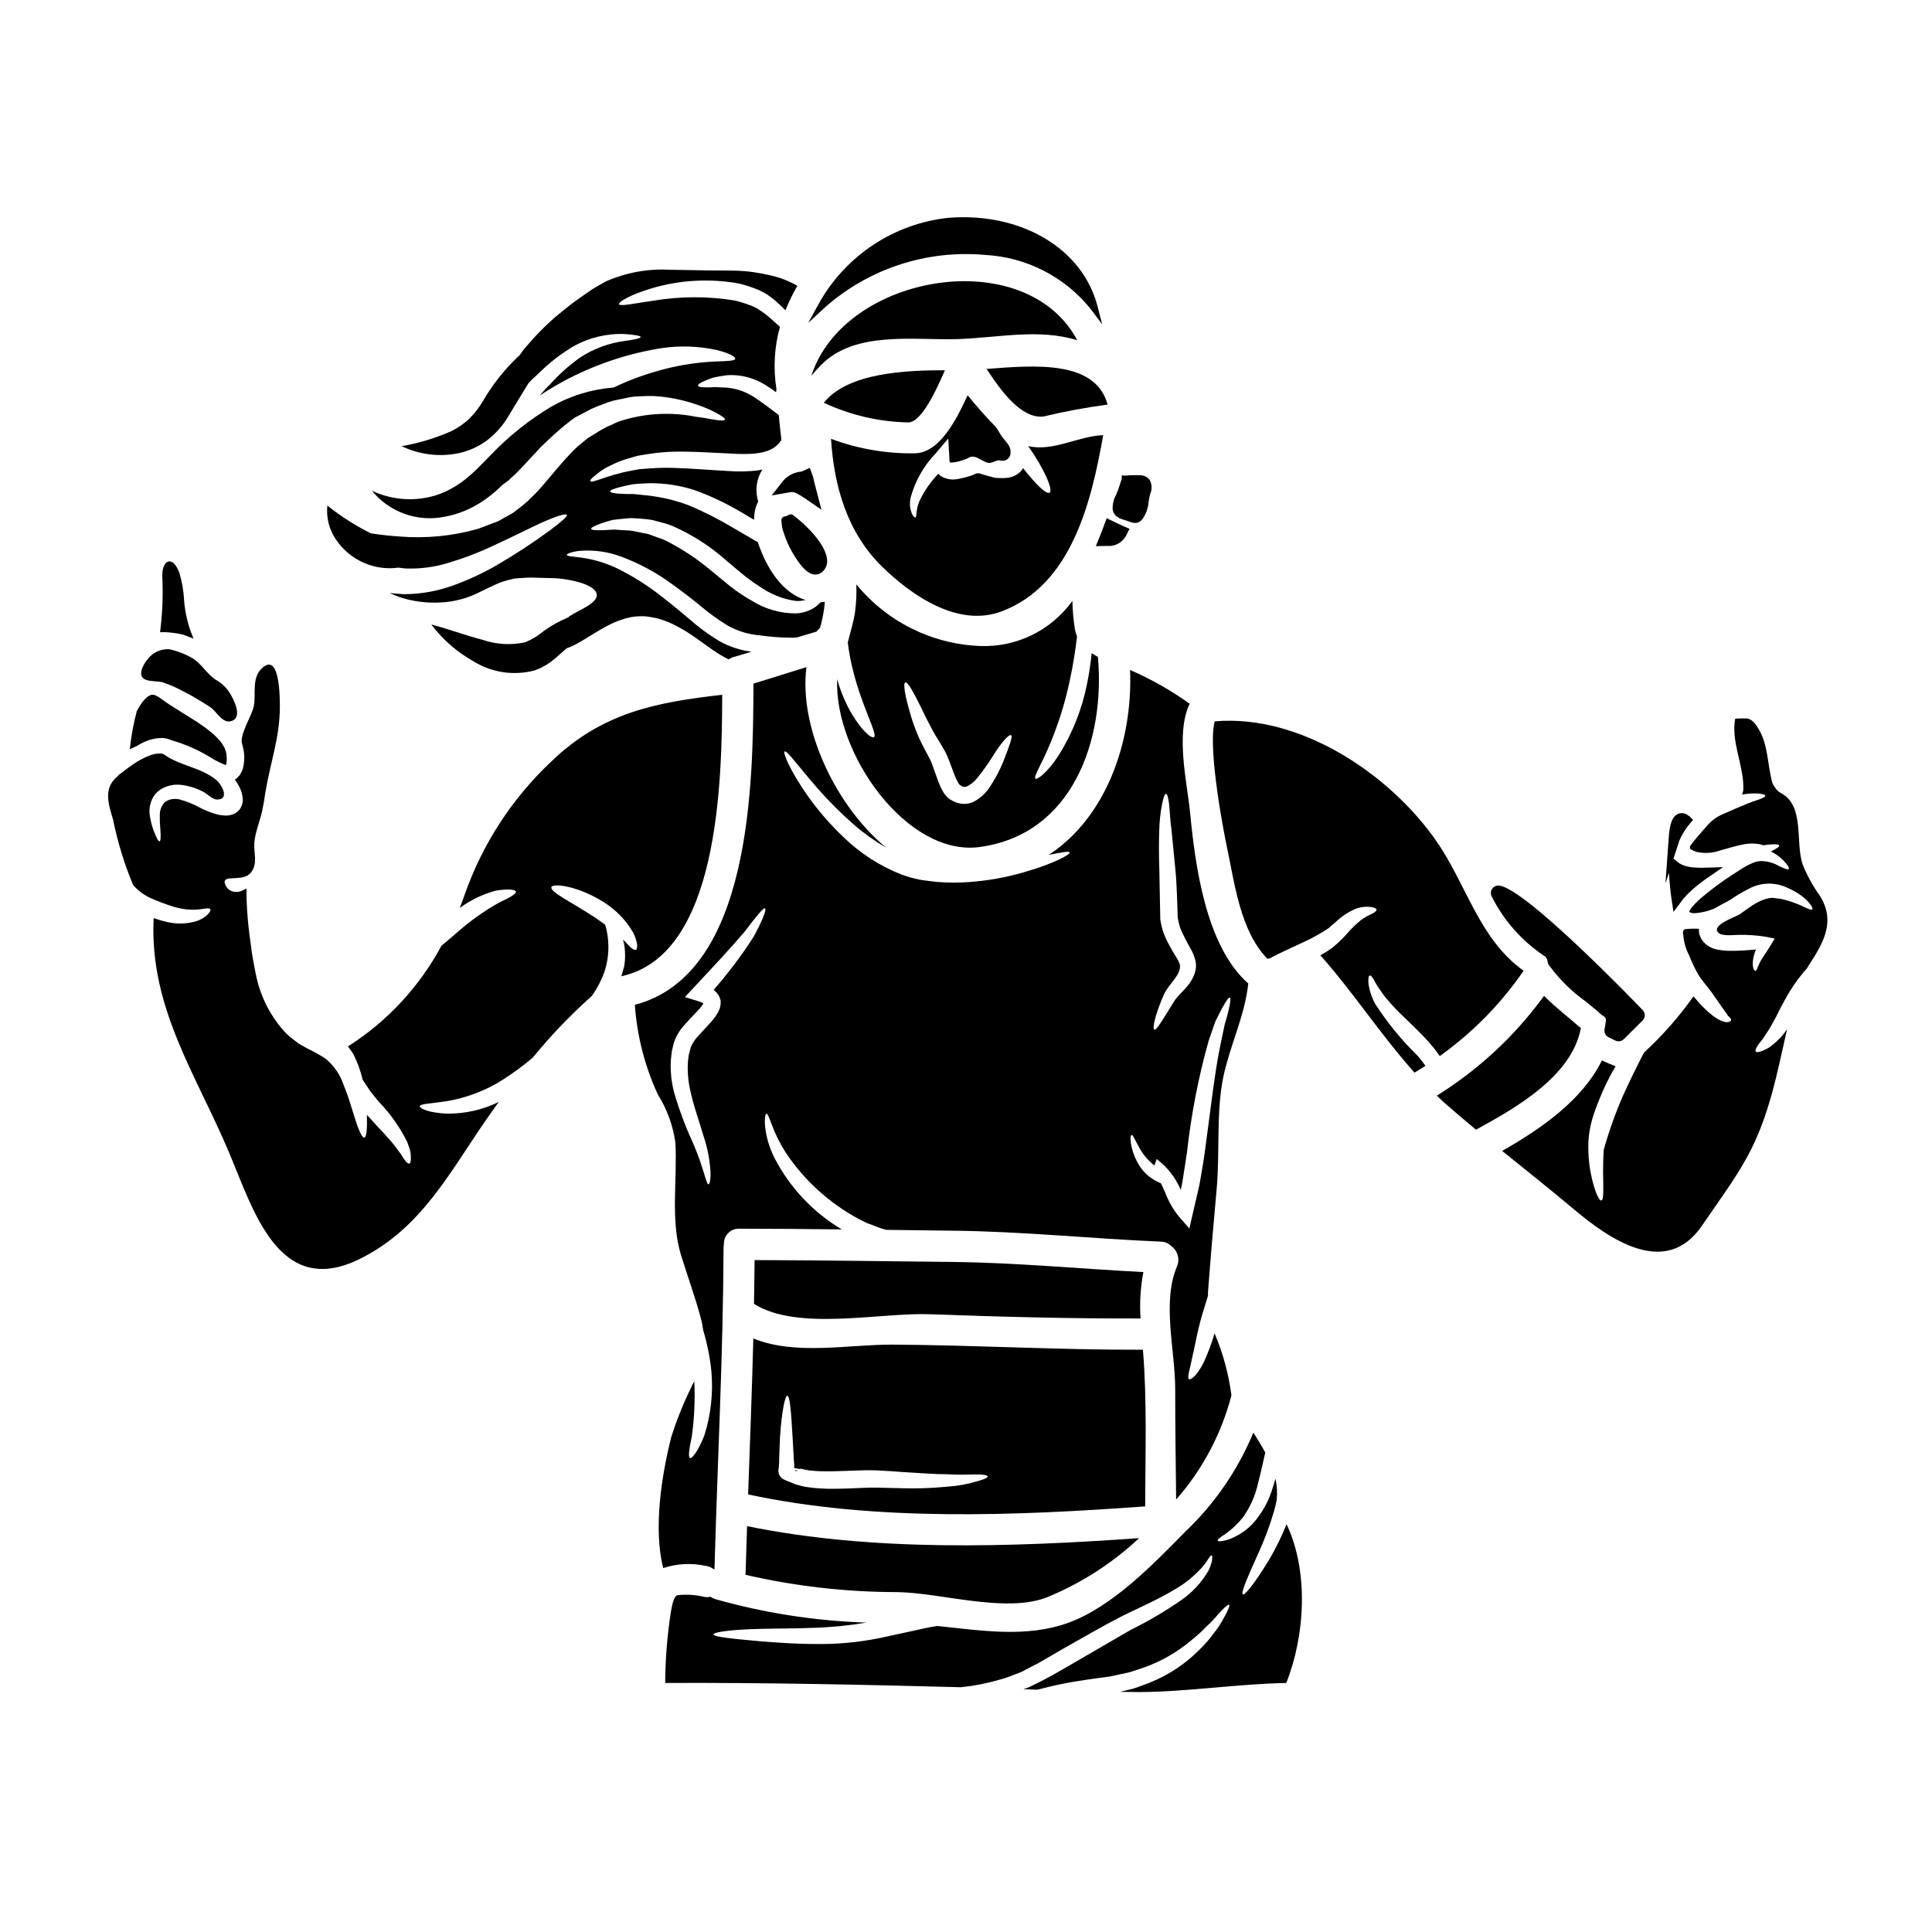 <?xml version="1.0" encoding="UTF-8"?>
<!-- Uploaded to: SVG Repo, www.svgrepo.com, Generator: SVG Repo Mixer Tools -->
<svg fill="#000000" width="800px" height="800px" version="1.1" viewBox="144 144 512 512" xmlns="http://www.w3.org/2000/svg">
 <g>
  <path d="m405.04 211.56c10.98 0.57 21.191 5.812 28.055 14.402l2.996 4-1.254-4.848c-3.969-15.281-20.215-24.906-39.5-23.391-14.367 1.539-27.105 9.918-34.207 22.5l-2.941 5.348 4.477-4.152h-0.004c11.625-10.246 26.949-15.258 42.379-13.859z"/>
  <path d="m397.68 233.87c11.203-0.395 21.469-2.844 31.793 0.277-13.746-25.746-61.68-17.633-70.453 9.41 0.828-0.965 1.684-1.902 2.566-2.812 8.992-9.203 24.75-6.516 36.094-6.875z"/>
  <path d="m394.42 242.12c-10.234 0-25.746 0.609-32.094 8.613 7.035 3.301 14.691 5.074 22.461 5.211 3.535-0.164 7.367-8.66 9.633-13.824z"/>
  <path d="m348.51 275.29 5.039-0.871v0.004c0.465-0.074 0.941 0.004 1.355 0.223 0.848 0.418 1.664 0.898 2.438 1.441l4.352 3-1.438-5.512c-0.289-1.105-0.574-2.199-0.816-3.309l-0.836-2.277-2.215 0.996 0.004-0.004c-1.805 0.137-3.492 0.953-4.723 2.277z"/>
  <path d="m188.96 311.61c0.859 0.082 1.684 0.191 2.594 0.359 0.191 0.055 0.445 0.109 0.691 0.164l0.359 0.082 0.496 0.191 1.18 0.441 1.02 0.418c-1.383-3.207-2.231-6.621-2.508-10.105-0.121-2.508-0.547-4.992-1.273-7.394-1.848-4.969-4.801-3.281-4.496 1.41 0.215 4.801 0.012 9.609-0.609 14.375 0.852-0.051 1.703-0.031 2.547 0.059z"/>
  <path d="m409.48 306.01c18.41-6.984 23.707-28.734 26.879-46.695-6.691 0.281-13.273 4.445-19.867 2.902 4.277 6.098 6.652 11.645 5.66 12.336-0.859 0.551-3.699-2.234-7.039-6.516-0.109 0.191-0.191 0.359-0.305 0.551v-0.004c-1.039 1.227-2.535 1.973-4.141 2.07-0.641 0.051-1.289 0.059-1.93 0.027l-0.789-0.027c-0.496-0.055-0.664-0.164-1.023-0.219l-1.875-0.523-1.18-0.359-0.305-0.109h-0.469 0.004c-0.102-0.016-0.203-0.016-0.305 0-0.172 0.062-0.34 0.137-0.5 0.219-0.281 0.148-0.578 0.27-0.883 0.359l-0.789 0.246h0.004c-0.324 0.117-0.66 0.211-0.996 0.277-0.598 0.164-1.207 0.297-1.82 0.395-1.621 0.344-3.312 0.016-4.691-0.91-0.168-0.145-0.316-0.312-0.441-0.496-2.012 2.082-3.68 4.477-4.938 7.086-0.441 0.977-0.719 2.019-0.832 3.09-0.082 0.828-0.082 1.352-0.332 1.406-0.246 0.055-0.605-0.246-0.965-1.102l0.004-0.004c-0.496-1.301-0.602-2.723-0.305-4.086 1.18-4.406 3.461-8.441 6.621-11.727l3.371-4 0.305 5.492h-0.004c-0.02 0.266 0.016 0.535 0.109 0.785 0.027 0.055 0.027 0.109 0.055 0.109 0.453 0.02 0.906-0.02 1.352-0.109 0.449-0.066 0.895-0.168 1.328-0.301l0.605-0.191 0.789-0.277h-0.004c0.234-0.066 0.457-0.16 0.668-0.277l0.219-0.137c1.738-0.992 3.477 1.02 5.078 1.352 1.02 0.223 1.824-0.551 2.785-0.633 0.469-0.055 0.883 0.164 1.328 0.109v-0.004c1.152-0.145 1.984-1.176 1.883-2.332 0.082-1.598-1.238-2.703-2.125-3.859-0.715-0.941-1.129-2.016-1.93-2.926h0.004c-2.574-2.633-5.016-5.391-7.316-8.266-3.066 6.691-7.394 15.094-13.801 15.398h0.004c-7.644 0.145-15.25-1.156-22.41-3.836 0.789 12.445 4.223 24.699 13.438 33.777 7.766 7.629 20.172 16.348 31.816 11.938z"/>
  <path d="m354.13 280.48c-0.336-0.242-0.785-0.254-1.129-0.027-0.324 0.223-0.695 0.371-1.082 0.426-0.512 0.074-0.879 0.523-0.848 1.035 0.031 0.492 0.086 0.984 0.141 1.426 0.09 0.613 0.246 1.219 0.461 1.801 0.617 1.941 1.449 3.805 2.484 5.555 1.469 2.445 3.426 5.281 5.613 5.566h0.355-0.004c0.734-0.012 1.434-0.309 1.941-0.836 0.828-0.801 1.242-1.934 1.129-3.082-0.27-4.016-5.566-9.297-9.062-11.863z"/>
  <path d="m586.96 382.2 0.535 3.473 2.582-3.449c0.656-0.793 1.371-1.535 2.144-2.219 1.34-1.215 2.766-2.332 4.258-3.356l4.148-2.844-5.027 0.148v0.004c-0.941 0.027-1.887 0.004-2.824-0.074-1.07-0.078-2.121-0.336-3.109-0.754-0.203-0.094-0.395-0.227-0.676-0.371l-1.492-1.234 1.527-4.688 0.492-1.09-0.004-0.004c0.625-1.23 1.395-2.387 2.297-3.434l0.867-1.035-0.957-0.957-0.453-0.301c-0.773-0.59-1.812-0.695-2.688-0.277-1.414 0.699-2.125 2.621-2.363 6.406l-0.852 11.98 0.926-2.844c0.184 3.023 0.461 5.559 0.668 6.918z"/>
  <path d="m365.86 324c-0.832 19.68 18.5 47.023 37.695 44.477 24.617-3.281 33.367-28.258 31.406-50.383-0.582-0.309-1.105-0.637-1.656-0.996h-0.004c-0.266 2.754-0.68 5.488-1.238 8.195-1.344 6.75-3.918 13.195-7.594 19.016-2.981 4.527-5.602 6.375-6.07 6.047-0.551-0.395 1.238-3.203 3.199-7.644 2.602-5.906 4.578-12.066 5.906-18.383 0.91-4.168 1.488-8.113 1.93-11.703-0.27-0.617-0.465-1.266-0.582-1.93-0.383-2.469-0.602-4.957-0.66-7.453-5.652 7.879-14.898 12.371-24.586 11.949-12.723-0.527-24.613-6.473-32.672-16.332 0.098 2.434-0.012 4.871-0.332 7.285-0.395 2.754-1.266 5.406-1.93 8.113 0.312 2.594 0.797 5.168 1.461 7.699 2.402 9.605 6.461 16.531 5.512 17.359-0.93 0.938-7.027-5.301-9.785-15.316zm18.047 0.855c0.633-0.246 2.18 2.539 4.387 7.039 0.523 1.133 1.102 2.363 1.789 3.617 0.688 1.254 1.328 2.676 2.207 4 0.418 0.691 0.832 1.383 1.27 2.098l0.742 1.27c0.191 0.395 0.395 0.742 0.633 1.266 0.859 1.988 1.383 3.644 2.07 5.379h0.008c0.312 0.824 0.711 1.613 1.18 2.359 0.883 0.664 1.297 0.789 2.07 0.523 1.051-0.527 1.977-1.277 2.703-2.203 1.539-1.906 2.957-3.906 4.25-5.988 2.262-3.641 4.277-5.793 4.773-5.352 0.395 0.395-0.441 2.648-2.039 6.789v-0.004c-0.996 2.492-2.254 4.867-3.754 7.086-1.055 1.562-2.477 2.84-4.141 3.723-1.152 0.551-2.445 0.715-3.699 0.469-1.203-0.266-2.332-0.812-3.285-1.598l-0.055-0.055-0.055-0.082c-0.316-0.352-0.609-0.723-0.883-1.105-0.219-0.359-0.359-0.66-0.551-0.992-0.359-0.664-0.551-1.242-0.828-1.879-0.637-1.766-1.27-3.477-1.852-5.117-0.109-0.305-0.359-0.742-0.523-1.133l-0.043-0.07-0.031-0.082-0.027-0.027-0.137-0.277-0.332-0.605c-0.395-0.789-0.828-1.574-1.238-2.363h-0.004c-0.75-1.445-1.41-2.938-1.965-4.469-0.52-1.301-0.961-2.629-1.32-3.984-1.461-4.891-1.902-8.012-1.324-8.234z"/>
  <path d="m553.11 397.24c0.59 0.312 0.973 0.91 1.012 1.574 0.031 0.316 0.137 0.621 0.309 0.887 0.047 0.07 0.188 0.238 0.309 0.395h-0.004c2.609 3.516 5.742 6.606 9.297 9.164 1.449 1.156 2.894 2.309 4.309 3.602 0.145 0.133 0.305 0.242 0.477 0.328 0.598 0.262 0.906 0.922 0.73 1.547-0.07 0.652-0.191 1.262-0.332 1.996-0.168 0.867 0.262 1.738 1.051 2.133l0.461 0.23c0.465 0.234 0.922 0.465 1.395 0.684v0.004c0.258 0.113 0.535 0.172 0.816 0.172 0.523 0 1.023-0.203 1.395-0.574l4.969-4.941v0.004c0.75-0.75 0.77-1.961 0.047-2.738-0.312-0.336-31.621-33.023-38.289-33.023h-0.125c-0.672 0.047-1.277 0.43-1.602 1.023s-0.324 1.312 0 1.902c3.172 6.309 7.918 11.695 13.777 15.633z"/>
  <path d="m405.46 241.77c3.641 5.578 9.188 13.359 15.121 12.594v0.004c5.594-1.34 11.25-2.391 16.945-3.148-3.199-11.914-19.539-10.398-32.066-9.449z"/>
  <path d="m442.4 286 0.938-1.871-1.922-0.82c-0.523-0.227-1.035-0.48-1.543-0.727l-2.582-1.246-0.973 2.598c-0.25 0.68-0.512 1.371-0.789 2.043l-1.121 2.754 2.984-0.051c2.055 0.18 4.016-0.871 5.008-2.68z"/>
  <path d="m442.16 281.86 0.531 0.164c0.195 0.062 0.395 0.133 0.566 0.195v0.004c0.5 0.211 1.035 0.332 1.574 0.363 0.758-0.004 1.465-0.371 1.902-0.988 0.973-1.363 1.551-2.969 1.672-4.641 0.09-0.707 0.23-1.406 0.418-2.094 0.531-1.191 0.473-2.566-0.164-3.711-0.613-0.785-1.566-1.234-2.562-1.207-1.312-0.059-2.629-0.02-3.938 0.113l-0.883-0.098v0.902c-0.094 0.414-1.18 3.648-1.391 4.043l0.004-0.004c-0.723 1.227-1.078 2.633-1.02 4.055 0.27 1.992 2.016 2.519 3.289 2.902z"/>
  <path d="m396.52 478.43c-17.496-0.191-35.031-0.441-52.543-0.496-0.027 3.859-0.109 7.754-0.164 11.613 0.027 0.027 0.082 0.027 0.109 0.059 11.586 7.199 33.25 2.203 46.445 2.676 18.68 0.688 37.199 1.18 55.891 1.129v0.004c-0.277-4.117-0.027-8.254 0.75-12.305-16.848-0.855-33.488-2.484-50.488-2.68z"/>
  <path d="m480.35 557.3c-3.695 6.129-6.453 9.52-6.984 9.246-0.605-0.332 1.18-4.387 4.031-10.766 1.691-3.648 3.102-7.422 4.227-11.285 0.277-0.965 0.523-1.969 0.715-2.953v0.004c0.199-1.895 0.086-3.805-0.332-5.66-0.219 0.789-0.469 1.574-0.715 2.363v-0.004c-1.059 3.641-2.945 6.984-5.512 9.77-1.797 1.801-3.973 3.18-6.371 4.031-1.629 0.441-2.566 0.523-2.703 0.246-0.137-0.277 0.633-0.883 2.016-1.766 1.789-1.266 3.383-2.781 4.742-4.5 1.891-2.699 3.227-5.746 3.934-8.965 0.66-2.43 1.215-5.188 1.906-8.113-0.941-1.793-2.043-3.562-3.148-5.301-4.102 9.898-10.23 18.832-17.996 26.219-8.496 8.613-19.234 19.84-30.934 24.148-11.152 4.086-23.102 2.098-34.855 0.883-2.098 0.332-4.273 0.789-6.566 1.328-2.785 0.605-5.66 1.238-8.66 1.879v-0.008c-5.695 1.16-11.504 1.691-17.316 1.574-5.324 0-10.043-0.395-13.992-0.688-7.797-0.707-12.75-1.176-12.75-1.863 0-0.605 4.856-1.297 12.832-1.461 3.977-0.109 8.695-0.055 13.828-0.277v0.004c4.644-0.141 9.273-0.605 13.855-1.383-13.543-0.441-26.98-2.527-40.02-6.211-0.457-0.148-0.895-0.359-1.293-0.633-0.465 0.102-0.941 0.129-1.41 0.082-2.406-0.602-4.902-0.77-7.367-0.496-1.102 0.359-1.516 3.367-1.707 4.359l-0.004 0.004c-0.977 6.25-1.484 12.566-1.52 18.891 26.109-0.109 52.238 0.445 78.348 1.133v0.004c3.43-0.344 6.82-1 10.129-1.969 1.34-0.344 2.656-0.789 3.934-1.324 0.633-0.25 1.297-0.473 1.969-0.746 0.691-0.359 1.383-0.715 2.07-1.102 0.688-0.387 1.41-0.715 2.125-1.078 0.496-0.246 1.328-0.789 1.969-1.129 1.41-0.828 2.844-1.656 4.277-2.484 5.848-3.309 11.203-6.43 16.531-9.164 5.246-2.512 9.883-4.609 13.496-6.816 2.875-1.609 5.449-3.703 7.617-6.18 1.41-1.684 2.016-3.148 2.363-2.953 0.219 0.109 0.359 1.434-0.789 3.938-1.809 3.164-4.309 5.883-7.312 7.949-4.262 2.949-8.734 5.578-13.383 7.871-4.969 2.898-10.43 6.07-16.168 9.383-1.438 0.828-2.871 1.652-4.277 2.457-0.789 0.395-1.301 0.742-2.234 1.211-0.688 0.359-1.41 0.715-2.125 1.078-0.715 0.363-1.406 0.688-2.098 1.02l-0.004 0.004c-0.492 0.215-1 0.398-1.516 0.551 1.211 0.055 2.43 0.109 3.641 0.137 0.359-0.082 0.688-0.164 1.078-0.246v-0.004c3.164-0.84 6.371-1.516 9.605-2.016 0.828-0.137 1.68-0.277 2.512-0.395l2.316-0.332c1.574-0.246 3.227-0.359 4.66-0.688l4.195-0.914c1.355-0.395 2.676-0.883 3.977-1.297v0.004c4.551-1.629 8.773-4.059 12.473-7.172 1.48-1.16 2.871-2.422 4.164-3.785 1.07-0.977 2.066-2.027 2.984-3.148 1.598-1.766 2.648-2.676 2.926-2.512s-0.246 1.438-1.465 3.586c-0.695 1.328-1.52 2.586-2.457 3.758-1.172 1.633-2.488 3.156-3.938 4.551-3.738 3.773-8.207 6.742-13.137 8.719-1.406 0.5-2.812 1.105-4.301 1.574-1.18 0.277-2.363 0.578-3.59 0.883 1.656 0 3.309 0.055 4.969 0.055 13.078-0.055 25.996-2.176 39.051-2.402 4.996-12.5 6.019-29.609 0.082-42.082h-0.004c-1.285 3.238-2.82 6.375-4.594 9.375z"/>
  <path d="m341.98 548.44c-0.137 4.191-0.277 8.387-0.395 12.594 0 0.109-0.027 0.191-0.027 0.305h0.004c13.164 3.039 26.633 4.574 40.145 4.582 11.508 0.164 28.453 5.547 39.406 1.516h0.004c9.156-3.691 17.551-9.055 24.75-15.812-33.984 2.391-70.469 3.656-103.89-3.184z"/>
  <path d="m446.88 501.69c-22.105 0.082-44.082-1.211-66.176-1.352-11.785-0.082-25.777 2.953-37.066-1.629-0.359 13.777-0.883 27.551-1.379 41.328 33.559 7.231 71.004 5.656 105.23 3.172 0.004-13.781 0.535-27.828-0.605-41.52zm-43.879 34.859c-2.586 0.777-5.254 1.258-7.949 1.434-3.949 0.391-7.922 0.527-11.891 0.414l-6.926-0.164c-2.234-0.027-4.746 0.137-7.285 0.219-2.539 0.082-5.117 0.168-7.644 0-1.32-0.07-2.637-0.219-3.938-0.441-0.633-0.109-1.129-0.277-1.711-0.414l-0.395-0.109-0.191-0.055-0.469-0.164-0.742-0.305c-0.527-0.191-1.023-0.395-1.52-0.605l-0.605-0.281h-0.004c-0.141-0.062-0.273-0.145-0.395-0.246-0.316-0.238-0.586-0.539-0.785-0.883-0.234-0.5-0.32-1.055-0.25-1.602l0.082-0.395h0.004c0.082-0.871 0.121-1.746 0.109-2.621 0.082-2.016 0.164-3.891 0.219-5.629 0.473-6.762 1.328-10.82 1.934-10.82 0.688 0 0.996 4.223 1.383 10.82 0.082 1.625 0.191 3.422 0.305 5.324 0 0.992 0.191 1.766 0.137 3.035h-0.004c0.309 0.02 0.613 0.066 0.91 0.137l0.789 0.164h0.027c0.027-0.027 0.082-0.027-0.277-0.137l0.027-0.027 0.023-0.027h0.031l0.328 0.082 0.414 0.082c0.523 0.109 1.129 0.277 1.652 0.332 0.996 0.059 1.906 0.223 3.121 0.223 2.262 0.082 4.723-0.027 7.258-0.109 2.535-0.082 5.023-0.223 7.59-0.113 2.484 0.113 4.746 0.281 6.984 0.445 4.356 0.246 8.305 0.578 11.586 0.578 3.312 0.219 5.934 0.055 7.812 0.055s2.953 0.191 3.008 0.523c0.059 0.332-0.906 0.754-2.754 1.281z"/>
  <path d="m626.23 381.31c-1.836-2.562-3.356-5.336-4.527-8.266-1.969-5.965 0.605-15.535-5.711-18.848-0.672-0.352-1.227-0.887-1.602-1.543-0.398-0.473-0.684-1.031-0.828-1.629-1.105-4.359-1.051-9.688-3.398-13.633-0.688-1.18-1.598-2.676-3.09-2.981-1.074-0.062-2.152-0.043-3.227 0.055-1.18 6.019 2.316 12.473 2.152 18.547 0 0.543-0.113 1.078-0.332 1.574l0.887-0.164-0.004-0.004c0.953-0.125 1.91-0.18 2.871-0.164 1.492 0.082 2.363 0.305 2.402 0.605 0.039 0.305-0.742 0.719-2.18 1.18-1.438 0.461-3.227 1.18-5.684 2.234-1.18 0.523-2.484 1.102-3.894 1.711v0.004c-0.609 0.289-1.191 0.629-1.738 1.02-0.574 0.434-1.109 0.914-1.602 1.438-1.383 1.652-3.644 4-4.883 5.875-0.02 0.168 0 0.336 0.055 0.496 0.031 0.016 0.055 0.047 0.055 0.082-0.027 0-0.109 0.055 0.246 0.219l0.414 0.246 0.109 0.055c0.055 0.027 0.789 0.309 0.789 0.309v0.004c2.09 0.492 4.273 0.375 6.297-0.336 2.18-0.578 4.305-1.297 6.238-1.625 1.57-0.32 3.188-0.301 4.75 0.055 0.176 0.055 0.352 0.121 0.523 0.195 0.562-0.121 1.133-0.195 1.707-0.223 1.574-0.137 2.43-0.027 2.484 0.277 0.027 0.395-0.789 0.855-2.203 1.574 1.289 0.621 2.461 1.469 3.445 2.512 1.047 1.129 1.492 1.875 1.297 2.121-0.195 0.246-1.047-0.027-2.363-0.66-1.562-0.949-3.363-1.445-5.191-1.434-0.484 0.035-0.969 0.129-1.434 0.273-0.637 0.246-1.266 0.52-1.875 0.828-1.211 0.66-2.621 1.574-4.031 2.484-3.07 1.984-6.004 4.18-8.773 6.566-0.652 0.602-1.27 1.238-1.852 1.906-0.379 0.414-0.684 0.891-0.906 1.406 0.43 0.254 0.93 0.379 1.43 0.359 1.918-0.125 3.797-0.594 5.551-1.379 1.434-0.887 2.871-1.547 3.938-2.18 1.523-1.059 3.117-2.008 4.773-2.844 3.113-1.75 6.871-1.914 10.129-0.445 5.547 2.363 7.176 5.512 6.844 5.824-0.219 0.219-1.074-0.055-2.289-0.691h-0.004c-1.699-0.805-3.477-1.449-5.297-1.926-0.633-0.156-1.281-0.258-1.934-0.305-0.359-0.055-0.715-0.109-1.074-0.137l-0.664 0.055c-1.316 0.242-2.578 0.719-3.723 1.402-0.707 0.406-1.387 0.848-2.043 1.328-0.742 0.523-1.52 1.074-2.289 1.625-1.156 0.691-7.59 2.875-5.602 4.828 1.047 1.051 4.195 0.555 5.512 0.582l-0.004 0.004c2.367-0.043 4.731 0.121 7.066 0.496l2.363 0.469-1.129 1.906c-1.383 2.262-2.461 3.613-2.957 4.773-0.523 0.992-0.688 1.969-1.02 1.902-0.332-0.066-0.742-0.605-0.688-2.289l-0.004-0.004c0.086-1.16 0.367-2.297 0.828-3.367-1.969 0.137-4.359 0.395-7.039 0.332-1.027 0-2.055-0.102-3.062-0.305-1.422-0.23-2.731-0.922-3.727-1.969l-0.551-0.742c-0.273-0.449-0.488-0.934-0.633-1.438-0.098-0.453-0.125-0.918-0.082-1.375-1.262-0.07-2.527-0.035-3.785 0.109-0.66 0.496-0.441 0.965-0.359 1.684h0.004c0.156 1.863 0.691 3.676 1.574 5.324 0.676 1.742 1.477 3.43 2.398 5.051 1.074 1.738 2.512 3.227 3.668 4.883 0.969 1.406 1.852 2.648 2.594 3.723 0.359 0.5 0.691 0.941 0.969 1.355 0.242 0.277 0.449 0.582 0.605 0.91 0.633 0.5 0.938 0.914 0.828 1.215-0.109 0.305-0.551 0.496-1.352 0.496-0.582-0.125-1.145-0.316-1.684-0.578-0.578-0.316-1.141-0.668-1.684-1.051-1.301-1.012-2.508-2.141-3.613-3.363-0.523-0.578-1.078-1.215-1.629-1.852-3.828 5.422-8.223 10.418-13.109 14.902-1.684 3.231-3.617 7.148-5.574 11.453h0.004c-2.019 4.633-3.719 9.402-5.082 14.27-0.164 2.098-0.164 4.055-0.191 5.793 0.082 4.555 0.219 7.535-0.441 7.672-0.66 0.137-1.879-2.566-2.844-7.34-0.527-2.84-0.719-5.727-0.578-8.609 0.129-1.762 0.426-3.508 0.883-5.215 0.496-1.723 1.086-3.418 1.766-5.078 1.25-3.227 2.766-6.348 4.527-9.328-1.215-0.469-2.43-0.996-3.617-1.547-5.242 10.598-16.113 18.105-26.438 23.98 6.32 5.117 12.699 10.156 18.895 15.371 9.273 7.809 24.402 18.602 34.055 4.445 4.059-5.961 8.473-11.84 11.949-18.156 5.93-10.793 7.945-22.297 10.598-33.852-0.441 0.578-0.883 1.156-1.297 1.68h-0.004c-0.621 0.719-1.305 1.387-2.043 1.988-0.949 0.902-2.078 1.598-3.309 2.043-0.859 0.332-1.438 0.414-1.629 0.164-0.191-0.246-0.027-0.789 0.496-1.574 0.441-0.789 1.492-1.738 2.125-2.984 0.395-0.605 0.828-1.156 1.242-1.93 0.418-0.77 0.883-1.574 1.352-2.402l1.41-2.816c0.578-1.102 1.102-2.039 1.707-3.117v0.004c1.152-2.019 2.469-3.938 3.938-5.738 0.469-0.551 0.883-1.051 1.324-1.52h-0.004c0.023-0.066 0.051-0.133 0.082-0.195 3.738-5.828 7.894-11.832 3.258-19.105z"/>
  <path d="m187.72 325.05c0.832 0.277 1.652 0.602 2.453 0.965 3.32 1.57 6.519 3.379 9.578 5.41 1.574 1.047 3.09 4.141 5.215 3.75 3.668-0.715 0.992-5.82-0.137-7.617-0.93-1.438-2.199-2.621-3.699-3.445-2.316-1.52-3.723-4.195-6.043-5.629-1.941-1.148-4.059-1.969-6.266-2.43-2.246-0.121-4.402 0.895-5.738 2.703-0.664 0.77-1.168 1.66-1.492 2.621-1.227 4.113 4.141 2.625 6.129 3.672z"/>
  <path d="m507.01 402.51c0.305-0.082 0.789 0.523 1.355 1.684l-0.004 0.004c0.844 1.441 1.785 2.824 2.816 4.137 1.613 1.949 3.356 3.793 5.215 5.508 2.07 2.066 4.527 4.273 6.871 7.035 0.824 0.949 1.59 1.945 2.293 2.984 8.668-6.18 16.188-13.832 22.215-22.605-11.84-8.441-15.121-22.902-23.156-34.414-12.594-18.047-36.285-33.609-58.699-31.68-2.012 7.394 2.789 31.27 3.203 33.172 2.043 9.578 3.543 22.434 10.762 29.75 0.191-0.027 0.395-0.082 0.605-0.109 2.621-1.434 6.184-2.981 9.906-4.746h0.004c1.941-0.949 3.82-2.019 5.633-3.203 0.688-0.578 1.352-1.215 2.07-1.793 1.477-1.398 3.184-2.527 5.047-3.34 0.062-0.02 0.129-0.039 0.195-0.055 0.027 0 0.055 0 0.055-0.027 1.254-0.473 2.606-0.621 3.934-0.441 0.969 0.164 1.465 0.395 1.465 0.715 0 0.324-0.441 0.688-1.215 1.074v0.004c-1.02 0.449-1.992 1.004-2.898 1.656-1.297 1.047-2.5 2.211-3.586 3.477-0.691 0.746-1.438 1.574-2.363 2.43-0.496 0.445-0.996 0.887-1.52 1.328-0.496 0.359-0.965 0.66-1.461 1.02-0.637 0.395-1.27 0.789-1.879 1.133l0.004-0.004c0.145 0.105 0.277 0.227 0.395 0.359 8.582 9.742 15.867 20.973 24.59 30.699 0.992-0.605 1.969-1.211 2.898-1.82-0.605-0.832-1.266-1.684-1.969-2.539v0.004c-4.277-4.164-8.07-8.793-11.312-13.801-0.938-1.695-1.555-3.547-1.824-5.461-0.086-1.305 0.008-2.047 0.355-2.133z"/>
  <path d="m562.95 416.48c-3.281-2.902-6.734-5.512-9.77-8.559-7.676 10.562-17.324 19.539-28.41 26.438 0.582 0.523 1.105 1.074 1.684 1.602 2.844 2.512 5.766 4.996 8.695 7.422 10.527-5.769 25.344-14.102 27.801-26.902z"/>
  <path d="m354.6 533.62 0.277 0.25c0.027-0.055 0.523-0.109 0.523-0.168v-0.051l-0.688-0.031z"/>
  <path d="m180.16 341.75c0.707-0.445 1.445-0.84 2.207-1.18 1.234-0.566 2.562-0.895 3.918-0.969l0.859-0.027c0.512 0.043 1.02 0.145 1.516 0.301 0.254 0.051 0.496 0.145 0.719 0.277 4.074 1.168 7.949 2.938 11.504 5.246 0.523 0.246 1.078 0.523 1.602 0.789 0.395 0.164 0.965 0.441 1.352 0.578l0.027-0.109c0.281-0.395 0.137-0.395 0.137-0.441v-0.004c0.16-1.008 0.113-2.039-0.137-3.031-0.055-0.277-0.246-0.523-0.246-0.719l-0.004-0.082-0.246-0.469c-0.34-0.605-0.734-1.176-1.18-1.707-0.414-0.418-0.789-0.789-1.18-1.215-0.395-0.43-0.992-0.855-1.488-1.27-0.969-0.855-2.152-1.543-3.203-2.344-2.363-1.438-4.582-2.875-6.691-4.195-1.105-0.66-2.18-1.492-3.203-2.207-0.055-0.027-0.965-0.605-1.238-0.715-0.219 0.027-0.395-0.191-0.691-0.109-1.02-0.191-2.398 1.297-3.309 2.703-0.332 0.523-0.605 1.047-0.91 1.574l-0.008-0.004c-0.891 3.316-1.512 6.699-1.863 10.113 0.094-0.027 0.184-0.066 0.273-0.109z"/>
  <path d="m309.25 400.61-0.082 0.359-0.109 0.395-0.246 0.828c-0.055 0.191-0.109 0.332-0.164 0.523 25.805-5.547 26.688-51.027 26.742-74.59-17.387 1.969-31.902 4.688-45.285 17.688l-0.004-0.004c-10.379 9.754-18.254 21.859-22.965 35.301-0.395 1.16-0.828 2.316-1.297 3.508h0.004c2.863-2.102 6.094-3.652 9.52-4.582 3.172-0.523 5.188-0.332 5.352 0.246s-1.656 1.629-4.473 2.926h0.004c-3.34 1.879-6.508 4.051-9.465 6.488-2.043 1.762-3.973 3.449-5.793 4.941v-0.004c-5.836 10.879-14.375 20.07-24.797 26.688 0.215 0.25 0.418 0.512 0.605 0.785l0.395 0.578 0.191 0.277 0.277 0.414 0.082 0.195c0.219 0.469 0.414 0.91 0.637 1.379 0.406 0.863 0.746 1.758 1.02 2.676 0.266 0.773 0.488 1.562 0.66 2.363 0.109 0.191 0.191 0.359 0.305 0.551 0.582 0.859 1.18 1.766 1.793 2.676 0.715 0.887 1.383 1.793 2.18 2.707 3.07 3.164 5.629 6.785 7.59 10.734 0.305 0.855 0.578 1.656 0.789 2.363v-0.004c0.113 0.566 0.168 1.141 0.164 1.715 0.027 0.965-0.109 1.543-0.414 1.625-0.305 0.082-0.789-0.277-1.297-1.074-0.305-0.359-0.555-0.914-0.914-1.41-0.359-0.496-0.789-1.02-1.211-1.625-1.684-2.363-4.582-5.16-7.809-8.805 0.109 3.809-0.109 5.93-0.664 6.016-0.66 0.141-1.652-2.176-2.926-6.398-0.66-2.098-1.379-4.637-2.512-7.34v-0.004c-0.902-2.824-2.609-5.328-4.91-7.203-1.598-1.02-3.258-1.941-4.969-2.754-0.496-0.277-0.992-0.551-1.547-0.887l-0.414-0.246-0.191-0.109-0.109-0.082v-0.004c-0.129-0.078-0.246-0.172-0.359-0.273l-0.66-0.496-1.328-1.047c-0.535-0.473-1.043-0.98-1.512-1.52-3.769-4.281-6.312-9.496-7.371-15.098-0.305-1.383-0.527-2.785-0.789-4.168-0.262-1.383-0.395-2.676-0.578-4.059-0.414-2.754-0.715-5.602-0.91-8.582-0.109-1.879-0.191-3.781-0.164-5.738l0.004 0.004c-0.473 0.285-0.973 0.527-1.492 0.715-0.914 0.324-1.918 0.266-2.789-0.164-0.543-0.316-0.977-0.789-1.242-1.355-0.414-0.828-0.277-1.266-0.055-1.461 0.914-0.941 4.969 0.219 6.691-1.879 1.988-2.43 0.742-5.269 0.965-8 0.25-3.039 1.656-6.047 2.207-9.082l0.363-1.906 0.332-2.207c1.297-7.871 3.859-14.707 3.859-22.766 0-2.07 0.082-14.707-4.723-10.293-2.785 2.594-1.598 6.691-2.152 9.934-0.414 2.539-3.938 7.699-3.117 10.211 0.082 0.332 0.191 0.633 0.246 0.938v0.004c0.414 1.738 0.414 3.555 0 5.297-0.113 0.52-0.32 1.016-0.605 1.465l-0.109 0.219c-0.027 0.055-0.246 0.395-0.246 0.395l-0.164 0.164-0.523 0.555c-0.164 0.137-0.363 0.246-0.527 0.395h-0.004c0.52 0.676 0.965 1.406 1.324 2.18 0.426 0.863 0.68 1.797 0.746 2.758 0.07 0.645-0.016 1.297-0.25 1.902-0.258 0.75-0.75 1.398-1.406 1.848-0.535 0.367-1.148 0.613-1.793 0.719-0.527 0.102-1.07 0.121-1.602 0.055-0.758-0.055-1.508-0.195-2.238-0.414-1.285-0.398-2.539-0.895-3.75-1.488-1.812-1.035-3.754-1.828-5.769-2.363-0.707-0.152-1.441-0.152-2.148 0-0.676 0.129-1.305 0.434-1.824 0.883-0.809 0.949-1.23 2.176-1.18 3.422-0.031 1.184 0.016 2.367 0.137 3.543 0.164 2.016 0.109 3.227-0.219 3.281-0.332 0.055-0.828-0.992-1.574-2.898v0.004c-0.445-1.223-0.77-2.488-0.969-3.777-0.367-2.035 0.125-4.133 1.367-5.785 0.793-0.934 1.82-1.637 2.977-2.043 1.258-0.465 2.606-0.625 3.938-0.469 2 0.254 3.941 0.852 5.738 1.766 1.02 0.496 2.566 2.125 3.75 2.125 3.543 0.027 1.215-4.086-0.277-5.269-4.082-3.285-9.492-3.672-13.547-6.543-0.137-0.109-0.305-0.246-0.395-0.219s-0.305-0.082-0.191-0.137l-0.812-0.027c-0.395 0-0.793 0.035-1.18 0.109-0.441 0.094-0.875 0.211-1.301 0.355-1.691 0.66-3.293 1.52-4.773 2.566-1.297 0.914-2.457 1.793-3.504 2.621l-0.395 0.395c-3.809 3.203-2.402 7.258-1.133 11.562v0.004c1.191 5.887 2.957 11.645 5.269 17.191 0.066 0.098 0.141 0.188 0.223 0.273 1.273 1.398 2.824 2.516 4.555 3.289 1.934 0.852 3.918 1.594 5.934 2.231 1.555 0.488 3.172 0.754 4.801 0.789 2.512 0.137 4.746-0.789 4.969-0.082 0.164 0.277-0.137 0.789-0.789 1.434v-0.004c-1.043 0.965-2.328 1.625-3.723 1.906-2.027 0.488-4.133 0.547-6.184 0.164-1.453-0.281-2.883-0.676-4.273-1.18l-0.082 0.332c0.012 0.07 0.012 0.145 0 0.219-0.914 23.402 11.203 40.734 19.926 61.348 6.539 15.453 13.246 39.105 34.824 28.371 16.254-8.09 23.598-22.715 33.504-37 1.051-1.516 2.125-3.031 3.227-4.551-4.269 2.09-8.965 3.148-13.719 3.09-4.773-0.191-7.203-1.355-7.203-1.906 0-0.742 2.984-0.742 7.012-1.379v0.004c5.34-0.867 10.445-2.812 15.012-5.715 2.766-1.773 5.414-3.731 7.922-5.848 4.777-5.852 10.012-11.312 15.648-16.34 1.539-2.148 2.734-4.523 3.543-7.039 0.98-3.344 1.117-6.879 0.391-10.293-0.098-0.523-0.238-1.039-0.418-1.547-0.828-0.605-1.68-1.238-2.621-1.875-6.262-4.113-11.977-6.762-11.613-8.062 0.305-1.156 7.148-0.395 14.211 4.168l-0.004 0.004c3.094 2.012 5.668 4.723 7.508 7.922 1.18 2.484 1.215 4.168 0.719 4.473-0.277 0.164-0.746-0.055-1.355-0.551-0.277-0.246-0.605-0.578-0.965-0.965l0.004-0.004c-0.332-0.418-0.715-0.801-1.133-1.133 0.184 0.652 0.324 1.316 0.414 1.988 0.129 1.152 0.156 2.316 0.086 3.477-0.047 0.629-0.129 1.258-0.254 1.875z"/>
  <path d="m330.89 558.95c0.84 0.082 1.637 0.406 2.289 0.938 0.051-0.031 0.109-0.047 0.168-0.055 0.789-28.367 2.289-56.68 2.402-85.055h-0.004c0.008-0.359 0.043-0.719 0.109-1.074-0.047-1.086 0.359-2.148 1.125-2.922 0.766-0.777 1.816-1.199 2.906-1.164 9.055 0 18.129 0.082 27.211 0.191v0.004c-7.609-4.523-13.793-11.094-17.855-18.957-1.344-2.66-2.195-5.539-2.508-8.5-0.137-2.07 0.109-3.172 0.395-3.227 0.285-0.055 0.715 1.074 1.406 2.926l-0.004-0.004c0.949 2.523 2.152 4.949 3.59 7.231 4.945 7.481 11.68 13.609 19.594 17.828l1.711 0.859v-0.004c0.055 0.035 0.109 0.062 0.168 0.082l0.137 0.055 0.469 0.191 0.938 0.332h-0.004c1.176 0.512 2.383 0.938 3.617 1.27 0.043 0.023 0.094 0.031 0.141 0.027 5.875 0.082 11.758 0.168 17.633 0.223 18.574 0.191 36.648 2.121 55.141 2.898 1.027 0.02 2.008 0.445 2.731 1.18 1.715 1.223 2.344 3.473 1.516 5.41-4.027 9.465-0.469 22.355-0.469 32.402 0 9.797 0.137 19.566 0.246 29.363v-0.004c6.977-7.926 11.996-17.379 14.656-27.598-0.73-5.66-2.234-11.195-4.473-16.445-0.75 2.586-1.691 5.113-2.812 7.562-1.68 3.449-3.422 4.856-3.938 4.582-0.609-0.309 0.191-2.512 0.828-5.715 0.789-3.309 1.492-7.973 3.254-13.355l0.137-0.469c0.277-0.887 0.527-1.738 0.789-2.566v-0.941c0.688-9.191 1.488-18.379 2.316-27.551 0.855-9.578-0.191-20.363 1.789-29.691 1.793-8.363 5.66-16.008 6.57-24.562-11.344-10.043-14.074-31.488-15.426-45.371-0.719-7.617-3.938-20.695-0.109-28.781-4.934-3.527-10.223-6.523-15.785-8.941 0.746 19.402-6.594 39.27-21.582 49.012 3.453-0.688 5.441-1.074 5.578-0.66 0.219 0.523-4.25 3.008-12.203 5.269-4.66 1.352-9.453 2.211-14.293 2.566-2.934 0.223-5.879 0.215-8.809-0.031-1.516-0.191-2.785-0.305-4.555-0.605h0.004c-1.609-0.328-3.188-0.781-4.723-1.352-5.703-2.231-10.902-5.578-15.293-9.84-3.527-3.328-6.719-6.996-9.523-10.957-4.773-6.762-6.648-11.508-6.152-11.809 0.605-0.359 3.477 3.75 8.719 9.77 3.059 3.484 6.348 6.758 9.844 9.797 2.602 2.246 5.414 4.242 8.391 5.961-13.605-11.203-23.223-32.039-21.168-47.879-4.691 1.434-9.355 2.953-14.047 4.356-0.082 26.164-0.414 77.023-31.43 85.137v0.004c0.574 8.203 2.629 16.234 6.066 23.703 2.434 3.867 4.023 8.203 4.668 12.723 0.578 9.547-1.355 20.613 1.492 29.859 1.734 5.688 3.832 11.262 5.324 17.027 0.258 0.941 0.441 1.898 0.551 2.867 1.07 3.559 1.801 7.207 2.18 10.902 0.516 5.766-0.125 11.57-1.879 17.086-1.598 4.027-3.227 6.125-3.75 5.961-0.305-0.109-0.395-0.828-0.219-2.043v-0.004c0.07-0.723 0.188-1.445 0.355-2.152 0.227-0.918 0.383-1.848 0.469-2.785 0.547-4.449 0.715-8.938 0.496-13.41-2.457 4.785-4.508 9.77-6.129 14.898-2.457 9.77-4.801 24.094-2.098 34.637 3.586-1.195 7.426-1.406 11.121-0.609zm125.76-159.41v0.004c-0.27-0.727-0.621-1.422-1.051-2.07-0.66-1.023-1.074-1.852-1.625-2.812v-0.004c-0.598-1.035-1.113-2.113-1.547-3.231-0.445-1.242-0.758-2.527-0.941-3.832-0.082-4.609-0.164-8.996-0.246-12.988-0.137-3.894-0.137-7.477-0.027-10.516v-0.004c0.047-2.402 0.309-4.793 0.785-7.148 0.359-1.68 0.688-2.594 1.02-2.566s0.578 0.996 0.789 2.648c0.207 1.652 0.25 4.031 0.664 6.984 0.305 2.981 0.633 6.516 1.02 10.461 0.219 1.969 0.277 4.027 0.395 6.18 0.117 2.152 0.137 4.25 0.219 6.488 0.141 0.914 0.355 1.82 0.637 2.703 0.355 0.926 0.77 1.832 1.242 2.703 0.469 0.91 0.996 1.969 1.438 2.703 0.641 1.062 1.113 2.215 1.402 3.422 0.156 0.727 0.176 1.477 0.055 2.207-0.082 0.359-0.164 0.719-0.246 1.051l-0.277 0.66v0.004c-0.441 1.043-1.047 2.012-1.793 2.867-0.305 0.359-0.605 0.688-0.938 1.051-0.246 0.246-0.523 0.496-0.789 0.789h0.004c-0.512 0.531-0.992 1.094-1.438 1.684-3.008 4.773-4.914 8.223-5.512 7.871-0.496-0.277 0.109-3.836 2.703-9.605v0.004c0.406-0.723 0.859-1.414 1.355-2.07l0.855-1.102c0.246-0.336 0.469-0.637 0.715-0.969 0.406-0.551 0.73-1.156 0.969-1.797l0.191-0.66c-0.004-0.121 0.004-0.242 0.027-0.359 0.023-0.246 0.008-0.496-0.055-0.734zm-12.777 45.242c0.363-0.109 0.832 1.18 1.852 3.008h-0.004c1.027 1.973 2.457 3.703 4.195 5.082l0.633-1.738 1.906 1.652c1.902 1.879 3.422 4.109 4.473 6.57 0.137-0.715 0.277-1.379 0.414-2.098 0.395-2.539 0.789-5.117 1.211-7.781v-0.004c1.105-10.047 3.035-19.988 5.769-29.719 0.633-1.852 1.238-3.543 1.734-4.996 0.691-1.438 1.301-2.621 1.824-3.59 1.051-1.93 1.738-2.926 2.043-2.785 0.305 0.137 0.137 1.355-0.359 3.453-0.246 1.047-0.605 2.289-1.023 3.723-0.305 1.492-0.66 3.176-1.047 5.023-1.602 7.422-2.703 17.859-4.328 29.582-0.395 2.707-0.883 5.356-1.324 7.922-0.582 2.539-1.18 5.023-1.711 7.394l-0.938 4.082-2.731-3.117c-1.57-1.941-2.816-4.121-3.699-6.457-0.395-0.938-0.789-1.762-1.18-2.539l-0.055 0.109-1.438-0.742c-1.836-1.012-3.356-2.512-4.391-4.332-0.754-1.254-1.32-2.609-1.684-4.027-0.613-2.375-0.422-3.594-0.145-3.676zm-115.08-25.977c-0.727 0.809-1.312 1.73-1.738 2.731-0.164 0.688-0.332 1.379-0.527 2.07-0.055 0.578-0.137 1.156-0.219 1.707v0.004c-0.156 2.422 0.02 4.856 0.527 7.231 0.965 4.691 2.621 8.996 3.668 12.723v-0.004c0.988 2.957 1.582 6.027 1.77 9.137 0.109 2.234-0.219 3.453-0.496 3.453-0.691 0-1.27-4.555-4.359-11.48l-0.004-0.004c-1.902-4.172-3.5-8.48-4.773-12.887-0.734-2.789-1.023-5.676-0.855-8.555 0.082-0.789 0.164-1.656 0.277-2.43l0.496-2.07c0.551-1.719 1.465-3.297 2.676-4.637 1.738-2.039 3.586-3.695 4.746-5.215l0.332-0.496c0.02-0.066 0.051-0.129 0.082-0.191-0.469-0.246-0.957-0.449-1.465-0.605l-3.422-1.051 2.363-2.539c5.684-6.07 10.402-11.148 13.551-14.902 3.035-3.973 4.883-6.344 5.324-6.07 0.441 0.277-0.605 3.09-3.035 7.535h0.004c-3.176 4.949-6.723 9.652-10.602 14.07 0.422 0.328 0.805 0.711 1.133 1.133 0.363 0.543 0.617 1.152 0.746 1.797 0.02 0.582-0.039 1.164-0.168 1.734-0.141 0.438-0.316 0.859-0.523 1.27l-0.609 0.992c-1.641 2.25-3.434 3.824-4.898 5.562z"/>
  <path d="m240.54 293.2c2.84 1.223 5.965 1.648 9.027 1.227 0.559 0.07 1.125 0.148 1.68 0.207l0.004 0.004c4.055 0.188 8.113-0.355 11.977-1.602 3.535-1.059 6.992-2.359 10.348-3.891 6.234-2.812 11.203-5.441 14.766-6.984 3.562-1.543 5.684-2.125 5.875-1.711 0.191 0.414-1.406 1.793-4.5 4.113-4.453 3.269-9.078 6.301-13.852 9.082-3.426 2.008-7.019 3.719-10.734 5.117-4.5 1.777-9.293 2.695-14.129 2.703-1.215-0.055-2.484-0.191-3.727-0.305 1.547 0.738 3.164 1.309 4.828 1.711 2.863 0.695 5.812 0.961 8.75 0.785 3.695-0.184 7.301-1.172 10.57-2.898 1.02-0.469 1.906-0.965 3.09-1.461 1.16-0.605 2.383-1.086 3.644-1.438 0.688-0.164 1.379-0.332 2.098-0.523 0.688-0.109 1.379-0.109 2.094-0.164 1.387-0.113 2.777-0.133 4.168-0.059 1.383 0.055 2.512 0.082 4.223 0.109 2.363 0 11.289 1.27 11.414 4.445 0.109 2.363-5.551 4.387-7.203 5.629l-0.395 0.324h0.004c-2.316 0.969-4.512 2.195-6.543 3.664-1.457 1.23-3.102 2.223-4.871 2.934-3.777 0.816-7.707 0.578-11.359-0.688-4.289-1.113-8.68-2.754-13.492-4.039 3.004 3.988 6.805 7.305 11.156 9.746 4.824 3.004 10.672 3.891 16.168 2.449 1.469-0.496 2.856-1.211 4.109-2.117 1.148-0.859 2.066-1.664 2.922-2.43 0.504-0.461 0.996-0.875 1.492-1.305 0.664-0.285 1.352-0.512 2-0.844 2.754-1.406 5.629-3.504 9.164-5.324l-0.004 0.004c1.895-1 3.918-1.723 6.016-2.152 1.172-0.18 2.359-0.242 3.543-0.195 1.156 0.082 2.234 0.359 3.367 0.551 8.031 2.234 13.25 8.266 18.895 10.875h-0.004c0.387-0.289 0.828-0.508 1.293-0.637 1.602-0.441 3.176-0.91 4.746-1.406h0.004c-2.984-0.379-5.867-1.324-8.5-2.785-2.863-1.727-5.559-3.715-8.055-5.934-2.402-2.012-4.664-3.891-6.871-5.602h-0.004c-3.832-3.078-7.996-5.719-12.418-7.875-7.562-3.508-13.027-2.676-13.109-3.453 0.027-0.277 1.18-0.883 3.754-1.102v0.004c3.59-0.242 7.191 0.273 10.57 1.52 4.91 1.816 9.539 4.324 13.742 7.449 2.363 1.68 4.801 3.543 7.203 5.512 2.344 2 4.844 3.809 7.481 5.406 2.547 1.41 5.363 2.266 8.266 2.512 2.852 0.414 5.727 0.629 8.609 0.633 0.453 0.012 0.902-0.008 1.352-0.055 1.738-0.523 3.453-1.047 5.188-1.543l0.969-1.051c0.438-1.551 0.777-3.129 1.02-4.723 0.109-0.688 0.164-1.406 0.219-2.121-0.395 0.055-0.742 0.109-1.156 0.137-0.492 0.547-1.047 1.027-1.656 1.434-1.441 0.891-3.082 1.406-4.777 1.492-4.125 0.016-8.172-1.133-11.672-3.316-2.043-1.137-3.988-2.434-5.82-3.887-1.793-1.465-3.617-2.981-5.512-4.527-3.402-2.816-7.098-5.258-11.02-7.285-0.852-0.461-1.75-0.832-2.68-1.102-0.883-0.309-1.738-0.664-2.566-0.941-1.738-0.277-3.367-0.742-4.828-0.91-1.492-0.055-2.844-0.137-4.059-0.246-1.266 0.027-2.363 0.164-3.281 0.164-1.824 0.055-2.844-0.055-2.898-0.359-0.055-0.305 0.855-0.789 2.566-1.41v0.004c1.043-0.375 2.102-0.699 3.172-0.965 1.328-0.164 2.871-0.332 4.609-0.473 1.867 0.035 3.727 0.184 5.574 0.445 0.969 0.191 1.969 0.523 3.012 0.789v-0.004c1.07 0.254 2.117 0.617 3.117 1.074 4.391 1.973 8.492 4.527 12.203 7.594 1.879 1.574 3.695 3.148 5.492 4.633h-0.004c1.609 1.348 3.305 2.582 5.078 3.699 2.812 1.969 6.047 3.246 9.445 3.723 0.855 0.051 1.711-0.035 2.539-0.246-6.043-1.902-9.84-7.945-12.059-13.742-0.191-0.496-0.395-1.023-0.551-1.574-2.043-1.18-4.168-2.43-6.348-3.695-3.852-2.32-7.863-4.359-12.008-6.102-3.367-1.266-6.879-2.117-10.457-2.539-1.543-0.164-2.926-0.305-4.164-0.441-1.27 0.027-2.402 0-3.312-0.055-1.824-0.109-2.844-0.305-2.871-0.633-0.027-0.332 0.965-0.719 2.703-1.16 0.883-0.246 1.969-0.469 3.227-0.715 1.301-0.164 2.848-0.219 4.555-0.305 3.988-0.016 7.957 0.59 11.758 1.789 4.488 1.609 8.805 3.664 12.887 6.129 1.051 0.605 2.043 1.211 3.039 1.793v0.004c-0.059-1.684 0.309-3.356 1.074-4.859-0.883-2.848-0.48-5.941 1.102-8.473-0.359 0.082-0.688 0.164-1.047 0.219-2.641 0.316-5.305 0.375-7.957 0.176-5.242-0.277-10.156-0.715-14.562-0.828-2.062-0.066-4.129-0.02-6.184 0.137-0.965 0.055-1.875 0.137-2.785 0.191-0.855 0.164-1.711 0.332-2.512 0.469-6.262 1.18-10.211 3.426-10.539 2.676-0.137-0.277 0.633-1.047 2.18-2.203l-0.004 0.004c0.938-0.746 1.965-1.371 3.062-1.852 1.438-0.754 2.941-1.363 4.5-1.824 0.855-0.246 1.766-0.523 2.703-0.789 0.938-0.164 1.934-0.332 2.981-0.496v0.004c2.184-0.34 4.387-0.543 6.598-0.609 4.637-0.109 9.633 0.219 14.793 0.469 5.117 0.336 9.879 0.25 12.473-2.012h-0.004c0.539-0.457 0.996-0.996 1.355-1.602-0.25-2.207-0.527-4.387-0.691-6.57-2.457-1.82-4.723-3.613-6.789-4.914h-0.004c-2.113-1.312-4.5-2.121-6.977-2.359-1.078-0.027-2.07-0.055-2.984-0.137-0.938 0.027-1.762 0.109-2.457 0.082-1.379 0-2.148-0.137-2.207-0.441-0.059-0.305 0.582-0.789 1.852-1.324 0.637-0.25 1.383-0.582 2.316-0.859 0.996-0.219 2.152-0.414 3.481-0.605v0.004c3.144-0.207 6.285 0.465 9.074 1.93 1.395 0.762 2.723 1.629 3.977 2.594 0.055-0.305 0.055-0.605 0.082-0.887v0.004c-0.863-5.496-0.543-11.113 0.938-16.473-1.297-1.16-2.594-2.363-3.938-3.426-0.551-0.414-1.18-0.828-1.711-1.18-0.594-0.379-1.223-0.703-1.875-0.965-1.426-0.543-2.883-1.004-4.359-1.383-7.109-1.168-14.359-1.168-21.469 0-5.512 0.789-9.109 1.629-9.301 0.938-0.137-0.551 2.844-2.457 8.609-4.164h-0.004c7.512-2.242 15.441-2.688 23.156-1.297 1.789 0.43 3.543 1.004 5.242 1.711 0.844 0.379 1.656 0.82 2.43 1.32 0.723 0.496 1.414 1.027 2.07 1.602 0.992 0.855 1.824 1.684 2.621 2.484 0.875-2.25 1.93-4.43 3.148-6.512-1.484-0.844-3.047-1.547-4.664-2.098-3.094-0.918-6.277-1.52-9.492-1.793-3.254-0.246-6.426-0.109-9.961-0.191l-9.797-0.164-0.004-0.004c-5.754-0.301-11.496 0.75-16.773 3.062-1.18 0.688-2.316 1.266-3.481 1.988l-3.543 2.457c-2.363 1.598-4.418 3.394-6.516 5.078h0.004c-1.973 1.734-3.852 3.574-5.629 5.508l-2.512 2.844c-0.473 0.609-0.898 1.227-1.336 1.844-0.152 0.137-0.32 0.262-0.473 0.395l0.004-0.004c-3.57 3.414-6.641 7.309-9.129 11.574-0.988 1.715-2.199 3.289-3.598 4.688-1.434 1.355-3.062 2.488-4.832 3.352-4.207 1.855-8.621 3.188-13.148 3.965 4.691 2.258 9.996 2.914 15.098 1.867 2.758-0.59 5.352-1.77 7.609-3.453 2.207-1.711 4.074-3.82 5.512-6.215 1.93-3.148 3.617-6.023 5.402-8.895l0.762-0.789c0.789-0.746 1.547-1.465 2.316-2.18h0.004c2.664-2.606 5.629-4.887 8.832-6.789 4.148-2.324 8.859-3.449 13.609-3.258 2.926 0.219 4.219 0.496 4.219 0.789 0 0.293-1.324 0.66-4.082 1.02-4.266 0.539-8.352 2.039-11.949 4.387-2.812 2-5.402 4.297-7.727 6.848-1.062 1.031-2.066 2.117-3.012 3.254 9.723-6.441 20.715-10.723 32.234-12.555 4.894-0.727 9.879-0.559 14.711 0.496 3.336 0.832 4.941 1.793 4.883 2.289-0.086 0.605-2.043 0.633-5.301 0.746v0.004c-4.481 0.195-8.93 0.855-13.273 1.965-4.703 1.188-9.277 2.836-13.656 4.93-5.863 0.457-11.551 2.215-16.648 5.144-5.785 3.469-11.082 7.695-15.746 12.566l-3.398 3.438h0.004c-1.02 1.039-2.098 2.016-3.227 2.93-2.191 1.809-4.672 3.238-7.336 4.231-5.801 2.008-12.16 1.664-17.711-0.961 2.266 2.789 5.25 4.906 8.633 6.125 3.383 1.219 7.035 1.488 10.559 0.781 3.652-0.652 7.129-2.07 10.195-4.164 1.504-1.004 2.922-2.129 4.242-3.359l0.789-0.789c0.637-0.465 1.277-0.914 1.895-1.43 0.965-0.965 1.988-1.762 2.926-2.812 1.961-2.098 3.863-4.141 5.715-6.125l0.051-0.035c1.914-1.855 3.84-3.656 5.863-5.332 0.887-0.742 1.82-1.441 2.754-2.137l0.137-0.09 0.887-0.473c1.18-0.605 2.344-1.238 3.449-1.82 1.156-0.531 2.34-1 3.543-1.41 1.121-0.465 2.289-0.816 3.481-1.047 1.156-0.246 2.289-0.473 3.394-0.691 1.102-0.219 2.207-0.164 3.258-0.246v-0.004c1.969-0.117 3.949-0.031 5.902 0.25 3.082 0.402 6.106 1.145 9.027 2.207 1.809 0.613 3.559 1.406 5.215 2.363 1.156 0.637 1.707 1.105 1.625 1.383-0.082 0.277-0.789 0.305-2.094 0.137-1.309-0.164-3.203-0.605-5.578-0.883-6.387-1.277-12.992-0.977-19.234 0.883-0.988 0.262-1.941 0.641-2.844 1.129-0.996 0.395-1.961 0.855-2.894 1.379-0.965 0.578-1.906 1.18-2.898 1.793l-0.742 0.441c-0.027 0.027-0.164 0.137-0.164 0.137l-0.363 0.305-1.488 1.211v0.004c-0.93 0.746-1.797 1.57-2.594 2.457-0.789 0.789-1.656 1.793-2.539 2.789-1.738 1.969-3.508 4.191-5.512 6.453-0.965 1.133-2.18 2.234-3.309 3.371-1.18 1.074-2.566 2.121-3.938 3.148l-2.316 1.297-1.156 0.664-0.305 0.164-0.055 0.027-0.305 0.137-0.137 0.055-0.555 0.191c-1.434 0.551-2.898 1.102-4.356 1.656l-0.004 0.004c-6.773 1.922-13.84 2.613-20.859 2.039-2.57-0.168-5.078-0.457-7.539-0.828v0.004c-4.109-2.039-7.988-4.508-11.57-7.375-0.336 3.199 0.488 6.414 2.32 9.055 1.844 2.731 4.438 4.875 7.469 6.164z"/>
 </g>
</svg>